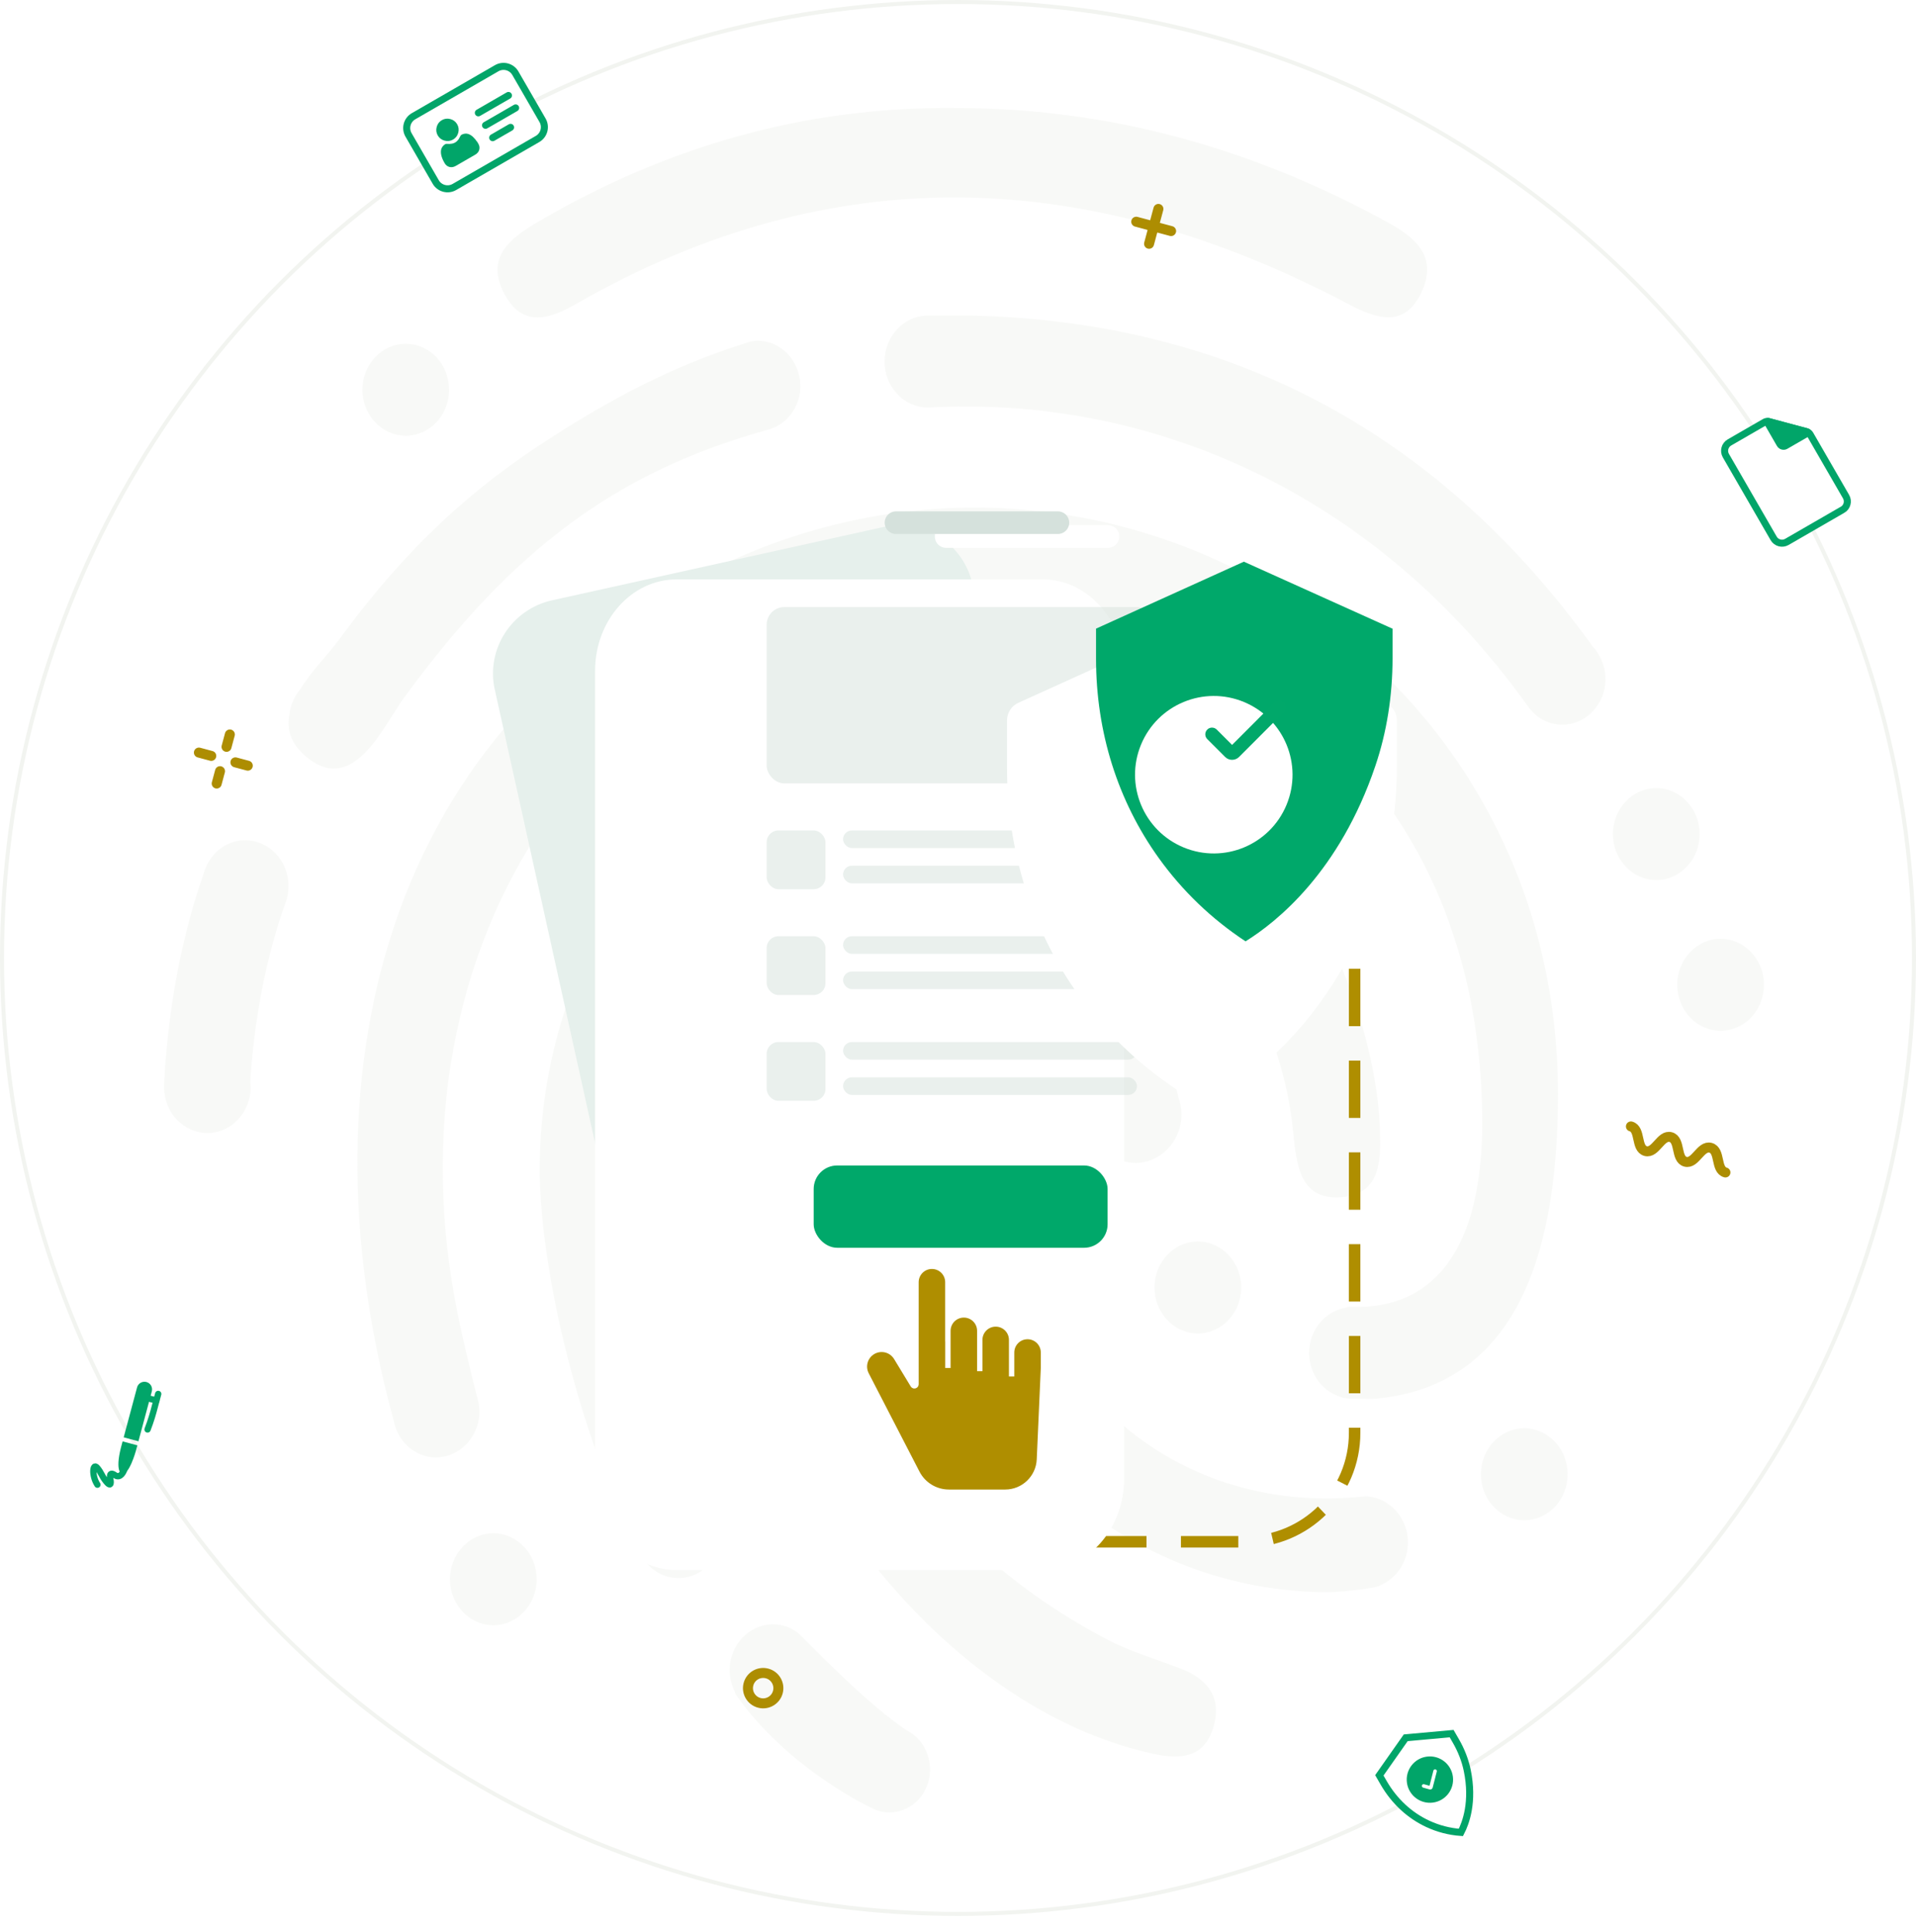 <svg width="479" height="483" viewBox="0 0 479 483" fill="none" xmlns="http://www.w3.org/2000/svg">
<circle cx="239.5" cy="239.501" r="239" stroke="#F2F4F0"/>
<g opacity="0.5">
<path fill-rule="evenodd" clip-rule="evenodd" d="M228.117 433.49L228.125 433.472C228.088 433.455 228.057 433.428 228.02 433.408C227.911 433.331 227.788 433.267 227.674 433.193C217.614 427.167 200.919 409.425 199.853 408.546C199.845 408.531 199.833 408.517 199.822 408.502L199.813 408.514C199.027 407.867 198.187 407.302 197.221 406.893C191.66 404.567 185.347 407.473 183.155 413.375C181.943 416.631 182.275 420.111 183.718 422.978L183.855 423.54C197.301 442.805 218.646 452.387 218.646 452.387C223.856 454.566 229.769 451.843 231.826 446.308C233.592 441.561 231.926 436.272 228.117 433.49Z" fill="#F2F4F0"/>
<path fill-rule="evenodd" clip-rule="evenodd" d="M214.278 181.578C212.543 181.578 209.417 182.825 209.391 182.825C164.658 197.072 134.457 240.913 134.925 294.083C135.831 327.342 149.263 367.788 158.162 384.703C158.574 385.597 159.294 386.915 159.737 387.712C160.022 388.388 160.365 389.03 160.763 389.633C162.732 392.6 165.975 394.556 169.65 394.556C171.545 394.556 173.303 393.994 174.857 393.083C178.221 391.124 180.53 387.374 180.53 383.012C180.53 381.2 180.11 379.506 179.401 377.983C179.178 377.586 178.972 377.183 178.755 376.783C163.638 349.365 155.97 319.103 156.945 285.577C158.079 246.56 183.645 214.98 216.352 204.363C217.004 204.23 217.63 204.022 218.233 203.769C219.202 203.478 222.068 201.516 222.345 200.695C224.051 198.663 225.123 196.013 225.123 193.083C225.123 186.739 220.259 181.578 214.278 181.578Z" fill="#F2F4F0"/>
<path fill-rule="evenodd" clip-rule="evenodd" d="M144.157 75.929C208.398 39.068 272.675 42.006 336.913 75.944C344.051 79.715 351.376 82.332 355.597 72.568C359.295 64.015 353.779 59.356 347.055 55.656C312.979 36.909 276.89 26.903 238.416 27.009C201.348 26.68 166.751 36.515 134.395 55.524C127.556 59.541 121.109 64.385 126.242 73.747C130.783 82.026 137.559 79.715 144.157 75.929Z" fill="#F2F4F0"/>
<path fill-rule="evenodd" clip-rule="evenodd" d="M123.333 383.326C117.351 383.326 112.487 388.488 112.487 394.835C112.487 401.176 117.351 406.338 123.333 406.338C129.317 406.338 134.178 401.176 134.178 394.835C134.178 388.488 129.317 383.326 123.333 383.326Z" fill="#F2F4F0"/>
<path fill-rule="evenodd" clip-rule="evenodd" d="M264.519 189.894C264.519 183.549 259.652 178.388 253.671 178.388C247.69 178.388 242.826 183.549 242.826 189.894C242.826 196.238 247.69 201.396 253.671 201.396C259.652 201.396 264.519 196.238 264.519 189.894Z" fill="#F2F4F0"/>
<path fill-rule="evenodd" clip-rule="evenodd" d="M381.07 357.078C375.086 357.078 370.222 362.24 370.222 368.584C370.222 374.925 375.086 380.087 381.07 380.087C387.051 380.087 391.915 374.925 391.915 368.584C391.915 362.24 387.051 357.078 381.07 357.078Z" fill="#F2F4F0"/>
<path fill-rule="evenodd" clip-rule="evenodd" d="M299.461 333.39C305.442 333.39 310.306 328.228 310.306 321.884C310.306 315.543 305.442 310.381 299.461 310.381C293.477 310.381 288.616 315.543 288.616 321.884C288.616 328.228 293.477 333.39 299.461 333.39Z" fill="#F2F4F0"/>
<path fill-rule="evenodd" clip-rule="evenodd" d="M430.155 234.712C424.171 234.712 419.307 239.874 419.307 246.215C419.307 252.559 424.171 257.721 430.155 257.721C436.133 257.721 441 252.559 441 246.215C441 239.874 436.133 234.712 430.155 234.712Z" fill="#F2F4F0"/>
<path fill-rule="evenodd" clip-rule="evenodd" d="M424.916 208.532C424.916 202.188 420.052 197.026 414.071 197.026C408.09 197.026 403.226 202.188 403.226 208.532C403.226 214.873 408.09 220.035 414.071 220.035C420.052 220.035 424.916 214.873 424.916 208.532Z" fill="#F2F4F0"/>
<path fill-rule="evenodd" clip-rule="evenodd" d="M101.439 108.946C107.42 108.946 112.284 103.784 112.284 97.44C112.284 91.099 107.42 85.937 101.439 85.937C95.458 85.937 90.594 91.099 90.594 97.44C90.594 103.784 95.458 108.946 101.439 108.946Z" fill="#F2F4F0"/>
<path fill-rule="evenodd" clip-rule="evenodd" d="M61.293 210.062C57.244 210.062 53.746 212.457 51.885 215.957L51.848 215.936C51.805 216.051 51.765 216.162 51.72 216.274C51.342 217.048 51.034 217.857 50.828 218.718C41.583 244.753 41 271.777 41 271.777C41 278.124 45.867 283.283 51.848 283.283C56.972 283.283 61.253 279.483 62.382 274.406L62.399 274.397C62.399 274.377 62.399 274.356 62.402 274.336C62.576 273.509 62.694 272.659 62.694 271.777C62.694 271.377 62.619 270.995 62.579 270.6C64.025 244.759 71.258 226.098 71.258 226.098C71.824 224.707 72.141 223.177 72.141 221.568C72.141 215.224 67.277 210.062 61.293 210.062Z" fill="#F2F4F0"/>
<path fill-rule="evenodd" clip-rule="evenodd" d="M370.551 280.714C370.551 311.755 358.894 327.222 338.215 326.755C338.184 326.755 338.153 326.743 338.118 326.743C338.093 326.743 338.064 326.752 338.035 326.752C337.632 326.743 337.232 326.766 336.832 326.743C336.784 326.796 336.752 326.849 336.704 326.899C331.397 327.643 327.273 332.422 327.273 338.249C327.273 343.546 330.677 347.96 335.269 349.296C335.403 349.36 335.555 349.416 335.809 349.493C335.826 349.493 335.858 349.499 335.875 349.505C335.964 349.522 336.058 349.525 336.144 349.54C336.369 349.575 336.644 349.605 336.978 349.634C337.361 349.672 337.73 349.755 338.118 349.755C338.258 349.755 338.387 349.719 338.527 349.713C340.716 349.778 343.328 349.755 343.328 349.755C377.29 346.899 389.493 316.881 389.493 273.525C389.493 165.42 280.948 98.553 186.272 138.644C97.149 176.379 74.153 266.673 98.37 354.963C98.504 355.737 98.707 356.484 98.978 357.193C100.59 361.399 104.477 364.375 109.015 364.375C109.666 364.375 110.298 364.293 110.918 364.172C112.233 363.928 113.453 363.41 114.559 362.71C117.72 360.699 119.86 357.063 119.86 352.872C119.86 352.122 119.783 351.39 119.651 350.672C119.614 350.481 119.554 350.305 119.509 350.11C117.368 341.778 115.313 333.41 113.753 324.955C96.426 231.243 154.485 150.864 239.682 150.864C317.934 150.864 370.551 202.711 370.551 280.714Z" fill="#F2F4F0"/>
<path fill-rule="evenodd" clip-rule="evenodd" d="M100.998 174.476C128.03 137.394 154.15 118.067 191.276 107.632C191.284 107.629 191.293 107.629 191.304 107.629C191.553 107.585 191.784 107.482 192.03 107.414C193.042 107.138 194.008 106.747 194.888 106.188C197.997 104.208 200.106 100.635 200.106 96.508C200.106 95.77 200.026 95.05 199.895 94.347C199.863 94.156 199.8 93.982 199.76 93.794C198.603 88.867 194.431 85.188 189.429 85.188C188.778 85.188 188.143 85.273 187.52 85.394C186.706 85.644 185.917 85.917 185.117 86.176C167.71 91.82 153.278 99.52 138.475 108.947C118.079 121.935 101.835 136.591 84.7 159.982C82.251 163.323 77.881 167.711 74.995 172.426C73.546 174.155 72.597 176.34 72.343 178.761C71.748 181.911 72.428 185.061 75.281 188.017C75.383 188.135 75.495 188.24 75.601 188.349C75.986 188.723 76.398 189.096 76.852 189.464C76.904 189.502 76.952 189.535 77.004 189.573L77.007 189.579C88.538 198.623 95.857 181.529 100.998 174.476Z" fill="#F2F4F0"/>
<path fill-rule="evenodd" clip-rule="evenodd" d="M398.131 161.548C358.656 106.783 305.904 80.289 242.69 78.889C239.886 78.933 232.799 78.889 231.979 78.889C226 78.889 221.133 84.051 221.133 90.398C221.133 96.739 226 101.901 231.979 101.901C287.608 98.754 343.65 123.195 381.533 175.989C381.536 175.992 381.538 175.995 381.538 175.997C381.664 176.195 381.813 176.374 381.947 176.565C383.919 179.356 387.034 181.192 390.569 181.192C396.533 181.192 401.38 176.047 401.38 169.724C401.38 167.742 400.863 165.903 400.025 164.28C399.508 163.274 398.894 162.342 398.131 161.548Z" fill="#F2F4F0"/>
<path fill-rule="evenodd" clip-rule="evenodd" d="M334.659 299.363C345.745 298.978 345.29 289.292 344.899 280.745C344.733 277.122 344.264 273.492 343.65 269.919C338.54 240.14 322.731 213.201 301.574 196.507C301.432 196.396 301.294 196.284 301.152 196.175C299.325 194.725 297.076 193.846 294.616 193.846C288.526 193.846 283.573 199.102 283.573 205.56C283.573 206.29 283.653 207.002 283.776 207.693C283.913 208.478 284.116 209.234 284.393 209.96C284.939 211.375 285.754 212.637 286.74 213.713C287.386 214.257 288.026 214.822 288.66 215.396C306.018 230.987 320.685 256.813 323.277 282.834C324.108 291.178 324.897 299.701 334.659 299.363Z" fill="#F2F4F0"/>
<path fill-rule="evenodd" clip-rule="evenodd" d="M294.965 417.081C288.975 414.787 282.751 412.987 277.067 410.022C231.248 386.096 206.594 346.937 204.233 292.838C203.178 268.646 217.922 251.673 238.535 250.808L238.832 250.699C240.087 250.479 241.264 250.032 242.342 249.402C245.657 247.467 247.931 243.767 247.931 239.476C247.931 235.214 245.688 231.538 242.407 229.591C240.964 228.732 239.329 228.205 237.575 228.144C237.449 228.138 237.335 228.103 237.209 228.103C236.963 228.103 236.735 228.164 236.495 228.176C208.911 230.064 186.695 251.561 183.074 280.749C174.915 346.502 227.47 425.26 288.246 438.46C295.176 439.963 301.441 439.563 303.57 431.099C305.439 423.669 301.189 419.469 294.965 417.081Z" fill="#F2F4F0"/>
<path fill-rule="evenodd" clip-rule="evenodd" d="M265.712 259.567C265.849 259.967 266.006 260.35 266.181 260.726C267.306 263.562 269.798 270.241 272.722 280.573C272.885 281.632 273.156 282.647 273.562 283.594C275.354 287.806 279.329 290.753 283.956 290.753C285.948 290.753 287.794 290.161 289.423 289.208C292.952 287.147 295.381 283.206 295.381 278.635C295.381 278.138 295.339 277.653 295.284 277.173C295.181 276.276 294.97 275.417 294.687 274.588C292.678 266.185 289.56 256.344 285.091 249.682C284.759 249.106 284.376 248.576 283.956 248.073C283.885 247.979 283.822 247.867 283.75 247.776C283.733 247.753 283.707 247.747 283.69 247.726C281.713 245.535 278.949 244.162 275.874 244.162C269.89 244.162 265.029 249.323 265.029 255.665C265.029 256.873 265.252 258.014 265.578 259.109C265.572 259.117 265.537 259.153 265.537 259.153C265.537 259.153 265.6 259.3 265.712 259.567Z" fill="#F2F4F0"/>
<path fill-rule="evenodd" clip-rule="evenodd" d="M346.358 375.558C344.884 374.681 343.223 374.149 341.434 374.084H341.431C340.823 374.152 340.214 374.193 339.605 374.252C293.123 378.543 255.363 345.434 251.337 296.146C250.639 287.593 250.894 277.602 239.84 278.476C229.643 279.285 229.557 290.164 230.08 298.782C233.475 354.44 277.585 397.466 331.058 398.075C334.53 398.075 338.054 397.711 341.571 397.184C342.266 397.081 342.96 396.978 343.655 396.858C344.581 396.602 345.467 396.228 346.293 395.746C349.67 393.772 351.991 390.005 351.991 385.628C351.991 381.284 349.702 377.54 346.358 375.558Z" fill="#F2F4F0"/>
</g>
<g clip-path="url(#clip0_1781_10664)">
<path d="M34.609 360.343L30.921 359.355L34.267 346.868C34.538 345.854 35.591 345.246 36.605 345.518C37.618 345.79 38.226 346.842 37.955 347.856L34.609 360.343Z" fill="#01A569"/>
<path d="M30.649 360.369L34.337 361.357L33.938 362.846C33.938 362.846 32.227 368.975 30.45 368.487C30.45 368.487 28.681 368.014 30.244 361.879L30.649 360.369Z" fill="#01A569"/>
<path d="M30.985 367.613C30.985 367.613 30.192 369.84 28.715 368.797C26.972 367.578 27.622 370.029 27.622 370.029C27.622 370.029 28.047 372.281 26.471 370.311C25.379 368.954 25.377 368.226 24.267 366.934C23.157 365.643 22.874 368.942 24.353 371.188" stroke="#01A569" stroke-width="1.579" stroke-linecap="round" stroke-linejoin="round"/>
<path d="M37.458 349.71L39.097 350.15" stroke="#01A569" stroke-width="1.579" stroke-linecap="round" stroke-linejoin="round"/>
<path d="M39.549 348.503L38.342 353.011C38.342 353.011 37.775 355.124 36.892 357.384" stroke="#01A569" stroke-width="1.579" stroke-linecap="round" stroke-linejoin="round"/>
</g>
<path d="M460.608 127.462L446.717 135.482C445.558 136.151 444.08 135.755 443.411 134.596L431.475 113.922C430.806 112.764 431.202 111.286 432.361 110.617L441.165 105.534C441.471 105.357 441.849 105.307 442.198 105.401L451.683 107.942C452.032 108.036 452.329 108.258 452.511 108.574L461.51 124.161C462.179 125.319 461.783 126.798 460.624 127.466L460.608 127.462Z" fill="white" stroke="#01A569" stroke-width="1.761" stroke-miterlimit="10" stroke-linecap="round"/>
<path d="M451.815 108.316L446.412 111.435C445.917 111.721 445.286 111.551 445 111.056L441.881 105.654C441.796 105.506 441.932 105.329 442.099 105.374L451.767 107.964C451.933 108.009 451.962 108.23 451.815 108.316Z" fill="#01A569" stroke="#01A569" stroke-width="1.761" stroke-linejoin="round"/>
<path d="M359.9 444.229L358.687 447.8C358.636 447.95 358.529 448.076 358.383 448.16C358.238 448.244 358.073 448.272 357.918 448.241L356.446 447.95C356.231 447.908 356.113 447.703 356.182 447.494C356.252 447.284 356.486 447.151 356.704 447.192L357.969 447.443L359.113 444.072C359.184 443.864 359.417 443.73 359.635 443.771C359.85 443.813 359.968 444.017 359.898 444.227L359.9 444.229Z" fill="white"/>
<path d="M365.223 458.13C362.34 457.923 359.562 457.204 356.941 455.984C352.376 453.86 348.565 450.317 345.92 445.737L344.834 443.855L351.428 434.471L362.907 433.427L363.957 435.245C365.328 437.619 366.289 440.1 366.809 442.614C368.438 450.469 366.438 455.802 365.223 458.13Z" fill="white" stroke="#01A569" stroke-width="1.761" stroke-miterlimit="10"/>
<path d="M363.22 444.167C362.802 440.994 359.891 438.76 356.718 439.178C353.545 439.596 351.311 442.507 351.729 445.68C352.147 448.853 355.058 451.087 358.231 450.669C361.404 450.251 363.637 447.34 363.22 444.167Z" fill="#01A569"/>
<path d="M359.198 442.907L358.168 446.923C358.125 447.091 358.019 447.23 357.87 447.316C357.722 447.402 357.549 447.424 357.381 447.376L355.792 446.933C355.559 446.868 355.419 446.625 355.478 446.389C355.538 446.154 355.777 446.018 356.011 446.082L357.379 446.463L358.351 442.671C358.41 442.436 358.65 442.3 358.884 442.364C359.117 442.428 359.259 442.671 359.198 442.907Z" fill="white"/>
<g clip-path="url(#clip1_1781_10664)">
<path d="M124.174 17.056L103.387 29.058C101.751 30.002 101.191 32.093 102.135 33.728L108.929 45.495C109.873 47.13 111.964 47.691 113.599 46.746L134.386 34.745C136.022 33.801 136.582 31.71 135.638 30.075L128.844 18.308C127.9 16.672 125.809 16.112 124.174 17.056Z" fill="white" stroke="#01A569" stroke-width="1.762" stroke-miterlimit="10"/>
<path d="M113.268 34.891C113.939 34.504 114.363 33.933 114.563 33.187C114.763 32.441 114.672 31.72 114.293 31.064C113.915 30.407 113.336 29.968 112.589 29.768C111.843 29.568 111.122 29.659 110.466 30.038C109.809 30.417 109.37 30.996 109.171 31.742C108.971 32.488 109.061 33.209 109.44 33.866C109.819 34.522 110.398 34.961 111.144 35.161C111.891 35.361 112.612 35.27 113.268 34.891Z" fill="#01A569"/>
<path d="M119.184 35.341C119.07 35.143 118.901 34.956 118.738 34.745C118.56 34.542 118.391 34.355 118.215 34.192C118.04 34.028 117.834 33.883 117.612 33.746C117.391 33.609 117.157 33.521 116.916 33.456C116.675 33.392 116.406 33.384 116.148 33.431C115.882 33.463 115.611 33.558 115.337 33.717C115.23 33.779 115.165 33.877 115.037 34.114C114.959 34.261 114.874 34.432 114.774 34.611C114.69 34.782 114.566 34.955 114.372 35.149C114.203 35.348 114.007 35.502 113.778 35.634C113.549 35.767 113.333 35.851 113.06 35.906C112.802 35.953 112.575 35.983 112.394 35.986C112.188 35.982 111.998 35.97 111.832 35.964C111.563 35.957 111.445 35.964 111.338 36.026C111.078 36.175 110.861 36.362 110.685 36.586C110.509 36.81 110.396 37.038 110.323 37.263C110.249 37.488 110.218 37.751 110.225 38.011C110.233 38.271 110.256 38.522 110.31 38.756C110.363 38.99 110.425 39.239 110.527 39.485C110.613 39.74 110.722 39.963 110.821 40.17C110.935 40.369 111.035 40.576 111.149 40.774C111.449 41.293 111.863 41.623 112.384 41.75C112.881 41.87 113.42 41.783 113.939 41.483L118.793 38.681C119.312 38.382 119.666 37.973 119.802 37.468C119.952 36.953 119.882 36.444 119.574 35.91C119.459 35.712 119.345 35.513 119.215 35.324L119.184 35.341Z" fill="#01A569"/>
<path d="M119.585 28.211L127.11 23.867" stroke="#01A569" stroke-width="1.762" stroke-miterlimit="10" stroke-linecap="round"/>
<path d="M121.383 31.325L128.908 26.981" stroke="#01A569" stroke-width="1.762" stroke-miterlimit="10" stroke-linecap="round"/>
<path d="M123.172 34.423L127.644 31.841" stroke="#01A569" stroke-width="1.762" stroke-miterlimit="10" stroke-linecap="round"/>
</g>
<path d="M57.461 183.627L56.633 186.718" stroke="#AD8D02" stroke-width="2.5" stroke-miterlimit="10" stroke-linecap="round"/>
<path d="M55.003 192.803L54.175 195.894" stroke="#AD8D02" stroke-width="2.5" stroke-miterlimit="10" stroke-linecap="round"/>
<path d="M52.815 188.981L49.724 188.153" stroke="#AD8D02" stroke-width="2.5" stroke-miterlimit="10" stroke-linecap="round"/>
<path d="M61.945 191.427L58.854 190.599" stroke="#AD8D02" stroke-width="2.5" stroke-miterlimit="10" stroke-linecap="round"/>
<path d="M407.73 281.623C410.218 282.289 408.924 287.119 411.411 287.785C413.898 288.452 415.192 283.622 417.679 284.288C420.167 284.955 418.873 289.784 421.36 290.451C423.847 291.117 425.141 286.288 427.652 286.961C430.164 287.634 428.846 292.457 431.357 293.13" stroke="#AD8D02" stroke-width="2.5" stroke-miterlimit="10" stroke-linecap="round"/>
<path d="M284.059 55.433L292.776 57.768" stroke="#AD8D02" stroke-width="2.5" stroke-miterlimit="10" stroke-linecap="round"/>
<path d="M287.267 60.949L289.603 52.232" stroke="#AD8D02" stroke-width="2.5" stroke-miterlimit="10" stroke-linecap="round"/>
<path d="M189.808 425.73C191.835 426.273 193.919 425.07 194.462 423.043C195.005 421.016 193.802 418.932 191.775 418.389C189.748 417.846 187.664 419.049 187.121 421.076C186.578 423.103 187.781 425.187 189.808 425.73Z" stroke="#AD8D02" stroke-width="2.5" stroke-miterlimit="10" stroke-linecap="round"/>
<rect x="191.63" y="211.992" width="147.027" height="173.479" rx="27.253" stroke="#AF8E00" stroke-width="2.869" stroke-dasharray="14.34 8.61"/>
<path d="M220.657 131.804L138.056 150.076C127.894 152.323 121.462 162.308 123.69 172.377L159.321 333.459C161.549 343.529 171.592 349.869 181.754 347.621L264.354 329.35C274.516 327.102 280.948 317.117 278.721 307.048L243.089 145.966C240.862 135.897 230.818 129.556 220.657 131.804Z" fill="#E6F0EC"/>
<g filter="url(#filter0_d_1781_10664)">
<path d="M290.319 112.097H198.821C187.564 112.097 178.439 122.331 178.439 134.956V336.924C178.439 349.549 187.564 359.784 198.821 359.784H290.319C301.575 359.784 310.7 349.549 310.7 336.924V134.956C310.7 122.331 301.575 112.097 290.319 112.097Z" fill="white"/>
</g>
<rect x="203.422" y="291.383" width="73.478" height="20.574" rx="5.878" fill="#00A86A"/>
<g filter="url(#filter1_d_1781_10664)">
<path d="M244.87 327.13V327.818V318.53C244.87 316.329 246.65 314.548 248.851 314.548C251.052 314.548 252.833 316.329 252.833 318.53V328.614V320.796C252.833 318.595 254.614 316.814 256.814 316.814C259.015 316.814 260.796 318.595 260.796 320.796V329.939V323.945C260.796 321.744 262.577 319.963 264.777 319.963C266.978 319.963 268.759 321.744 268.759 323.945V327.825L267.746 350.686C267.543 355.262 263.771 358.874 259.189 358.874H245.116C241.771 358.874 238.702 357.006 237.167 354.031L224.477 329.446C223.427 327.412 224.151 324.915 226.12 323.756C228.154 322.562 230.768 323.221 231.991 325.241L236.146 332.089C236.356 332.436 236.892 332.284 236.892 331.879V306.375C236.892 304.174 238.673 302.394 240.874 302.394C243.074 302.394 244.855 304.174 244.855 306.375V321.223" fill="#AF8E00"/>
<path d="M244.87 327.13V327.818V318.53C244.87 316.329 246.65 314.548 248.851 314.548C251.052 314.548 252.833 316.329 252.833 318.53V328.614V320.796C252.833 318.595 254.614 316.814 256.814 316.814C259.015 316.814 260.796 318.595 260.796 320.796V329.939V323.945C260.796 321.744 262.577 319.963 264.777 319.963C266.978 319.963 268.759 321.744 268.759 323.945V327.825L267.746 350.686C267.543 355.262 263.771 358.874 259.189 358.874H245.116C241.771 358.874 238.702 357.006 237.167 354.031L224.477 329.446C223.427 327.412 224.151 324.915 226.12 323.756C228.154 322.562 230.768 323.221 231.991 325.241L236.146 332.089C236.356 332.436 236.892 332.284 236.892 331.879V306.375C236.892 304.174 238.673 302.394 240.874 302.394C243.074 302.394 244.855 304.174 244.855 306.375V321.223" stroke="white" stroke-width="1.338"/>
</g>
<g opacity="0.5">
<rect x="191.666" y="151.775" width="96.991" height="44.087" rx="4.409" fill="#D5E1DC"/>
<rect x="191.666" y="207.618" width="14.696" height="14.696" rx="2.939" fill="#D5E1DC"/>
<rect x="210.77" y="207.618" width="73.478" height="4.409" rx="2.204" fill="#D5E1DC"/>
<rect x="210.77" y="216.436" width="73.478" height="4.409" rx="2.204" fill="#D5E1DC"/>
<rect x="191.666" y="234.07" width="14.696" height="14.696" rx="2.939" fill="#D5E1DC"/>
<rect x="210.77" y="234.07" width="73.478" height="4.409" rx="2.204" fill="#D5E1DC"/>
<rect x="210.77" y="242.888" width="73.478" height="4.409" rx="2.204" fill="#D5E1DC"/>
<rect x="191.666" y="260.522" width="14.696" height="14.696" rx="2.939" fill="#D5E1DC"/>
<rect x="210.77" y="260.522" width="73.478" height="4.409" rx="2.204" fill="#D5E1DC"/>
<rect x="210.77" y="269.34" width="73.478" height="4.409" rx="2.204" fill="#D5E1DC"/>
</g>
<path d="M236.532 134.14H277.01" stroke="white" stroke-width="5.652" stroke-miterlimit="10" stroke-linecap="round"/>
<g clip-path="url(#clip2_1781_10664)">
<path d="M327.146 194.407C330.822 185.532 326.607 175.357 317.732 171.681C308.857 168.004 298.681 172.219 295.005 181.094C291.329 189.97 295.544 200.145 304.419 203.821C313.294 207.497 323.469 203.283 327.146 194.407Z" fill="#6D897D"/>
<path d="M319.167 183.913L309.712 193.388C309.316 193.784 308.795 193.996 308.234 193.996C307.674 193.996 307.153 193.774 306.757 193.378L302.99 189.612C302.44 189.061 302.44 188.163 302.99 187.603C303.541 187.043 304.439 187.052 304.999 187.603L308.234 190.838L317.158 181.895C317.709 181.344 318.607 181.344 319.167 181.895C319.718 182.445 319.718 183.344 319.167 183.904V183.913Z" fill="white"/>
</g>
<g filter="url(#filter2_d_1781_10664)">
<path d="M307.908 128.884L265.023 148.32C263.312 149.101 262.205 150.81 262.205 152.705V164.698C262.205 185.012 268.278 204.955 280.115 221.421C287.209 231.285 297.083 241.061 310.814 248.796C310.814 248.796 340.6 237.008 354.72 195.306C358.083 185.383 359.657 174.943 359.657 164.463V152.714C359.657 150.82 358.549 149.101 356.829 148.329L313.71 128.884C311.864 128.054 309.755 128.054 307.908 128.884Z" fill="white"/>
</g>
<path d="M311.385 235.348C302.882 229.732 295.613 222.759 289.714 214.555C279.442 200.267 274.01 183.029 274.01 164.697V157.167L310.967 140.428L348.139 157.187V164.463C348.139 173.966 346.691 183.078 343.824 191.526C334.883 217.924 319.257 230.464 311.385 235.348Z" fill="#00A86A"/>
<g filter="url(#filter3_d_1781_10664)">
<path d="M329.047 190.099C333.207 180.055 328.438 168.541 318.395 164.381C308.352 160.221 296.838 164.99 292.677 175.034C288.517 185.077 293.287 196.591 303.33 200.751C313.373 204.911 324.887 200.142 329.047 190.099Z" fill="white"/>
</g>
<path d="M320.964 178.031L309.772 189.242C309.304 189.709 308.683 189.966 308.017 189.966C307.358 189.966 306.737 189.709 306.269 189.236L301.813 184.779C301.16 184.126 301.16 183.063 301.813 182.404C302.466 181.744 303.529 181.751 304.189 182.404L308.024 186.239L318.589 175.655C319.242 174.996 320.305 175.002 320.964 175.655C321.617 176.308 321.624 177.371 320.964 178.031Z" fill="#01A86A"/>
<path d="M223.996 130.674H264.474" stroke="#D5E1DC" stroke-width="5.652" stroke-miterlimit="10" stroke-linecap="round"/>
<defs>
<filter id="filter0_d_1781_10664" x="59.172" y="55.256" width="311.456" height="426.882" filterUnits="userSpaceOnUse" color-interpolation-filters="sRGB">
<feFlood flood-opacity="0" result="BackgroundImageFix"/>
<feColorMatrix in="SourceAlpha" type="matrix" values="0 0 0 0 0 0 0 0 0 0 0 0 0 0 0 0 0 0 127 0" result="hardAlpha"/>
<feOffset dx="-29.671" dy="32.757"/>
<feGaussianBlur stdDeviation="44.799"/>
<feComposite in2="hardAlpha" operator="out"/>
<feColorMatrix type="matrix" values="0 0 0 0 0.022 0 0 0 0 0.175 0 0 0 0 0.119 0 0 0 0.25 0"/>
<feBlend mode="normal" in2="BackgroundImageFix" result="effect1_dropShadow_1781_10664"/>
<feBlend mode="normal" in="SourceGraphic" in2="effect1_dropShadow_1781_10664" result="shape"/>
</filter>
<filter id="filter1_d_1781_10664" x="193.392" y="293.877" width="90.188" height="101.905" filterUnits="userSpaceOnUse" color-interpolation-filters="sRGB">
<feFlood flood-opacity="0" result="BackgroundImageFix"/>
<feColorMatrix in="SourceAlpha" type="matrix" values="0 0 0 0 0 0 0 0 0 0 0 0 0 0 0 0 0 0 127 0" result="hardAlpha"/>
<feOffset dx="-7.892" dy="14.196"/>
<feGaussianBlur stdDeviation="11.022"/>
<feComposite in2="hardAlpha" operator="out"/>
<feColorMatrix type="matrix" values="0 0 0 0 0.022 0 0 0 0 0.175 0 0 0 0 0.119 0 0 0 0.1 0"/>
<feBlend mode="normal" in2="BackgroundImageFix" result="effect1_dropShadow_1781_10664"/>
<feBlend mode="normal" in="SourceGraphic" in2="effect1_dropShadow_1781_10664" result="shape"/>
</filter>
<filter id="filter2_d_1781_10664" x="202.058" y="105.959" width="196.848" height="219.93" filterUnits="userSpaceOnUse" color-interpolation-filters="sRGB">
<feFlood flood-opacity="0" result="BackgroundImageFix"/>
<feColorMatrix in="SourceAlpha" type="matrix" values="0 0 0 0 0 0 0 0 0 0 0 0 0 0 0 0 0 0 127 0" result="hardAlpha"/>
<feOffset dx="-10.449" dy="27.395"/>
<feGaussianBlur stdDeviation="24.849"/>
<feComposite in2="hardAlpha" operator="out"/>
<feColorMatrix type="matrix" values="0 0 0 0 0.022 0 0 0 0 0.175 0 0 0 0 0.119 0 0 0 0.3 0"/>
<feBlend mode="normal" in2="BackgroundImageFix" result="effect1_dropShadow_1781_10664"/>
<feBlend mode="normal" in="SourceGraphic" in2="effect1_dropShadow_1781_10664" result="shape"/>
</filter>
<filter id="filter3_d_1781_10664" x="251.315" y="141.558" width="104.263" height="104.263" filterUnits="userSpaceOnUse" color-interpolation-filters="sRGB">
<feFlood flood-opacity="0" result="BackgroundImageFix"/>
<feColorMatrix in="SourceAlpha" type="matrix" values="0 0 0 0 0 0 0 0 0 0 0 0 0 0 0 0 0 0 127 0" result="hardAlpha"/>
<feOffset dx="-7.416" dy="11.123"/>
<feGaussianBlur stdDeviation="16.221"/>
<feComposite in2="hardAlpha" operator="out"/>
<feColorMatrix type="matrix" values="0 0 0 0 0.024 0 0 0 0 0.176 0 0 0 0 0.118 0 0 0 0.3 0"/>
<feBlend mode="normal" in2="BackgroundImageFix" result="effect1_dropShadow_1781_10664"/>
<feBlend mode="normal" in="SourceGraphic" in2="effect1_dropShadow_1781_10664" result="shape"/>
</filter>
<clipPath id="clip0_1781_10664">
<rect width="26.082" height="18.946" fill="white" transform="translate(15.341 357.157) rotate(-30)"/>
</clipPath>
<clipPath id="clip1_1781_10664">
<rect width="32.603" height="22.188" fill="white" transform="translate(99.223 30.444) rotate(-30)"/>
</clipPath>
<clipPath id="clip2_1781_10664">
<rect width="34.788" height="34.788" fill="white" transform="translate(293.68 170.354)"/>
</clipPath>
</defs>
</svg>

